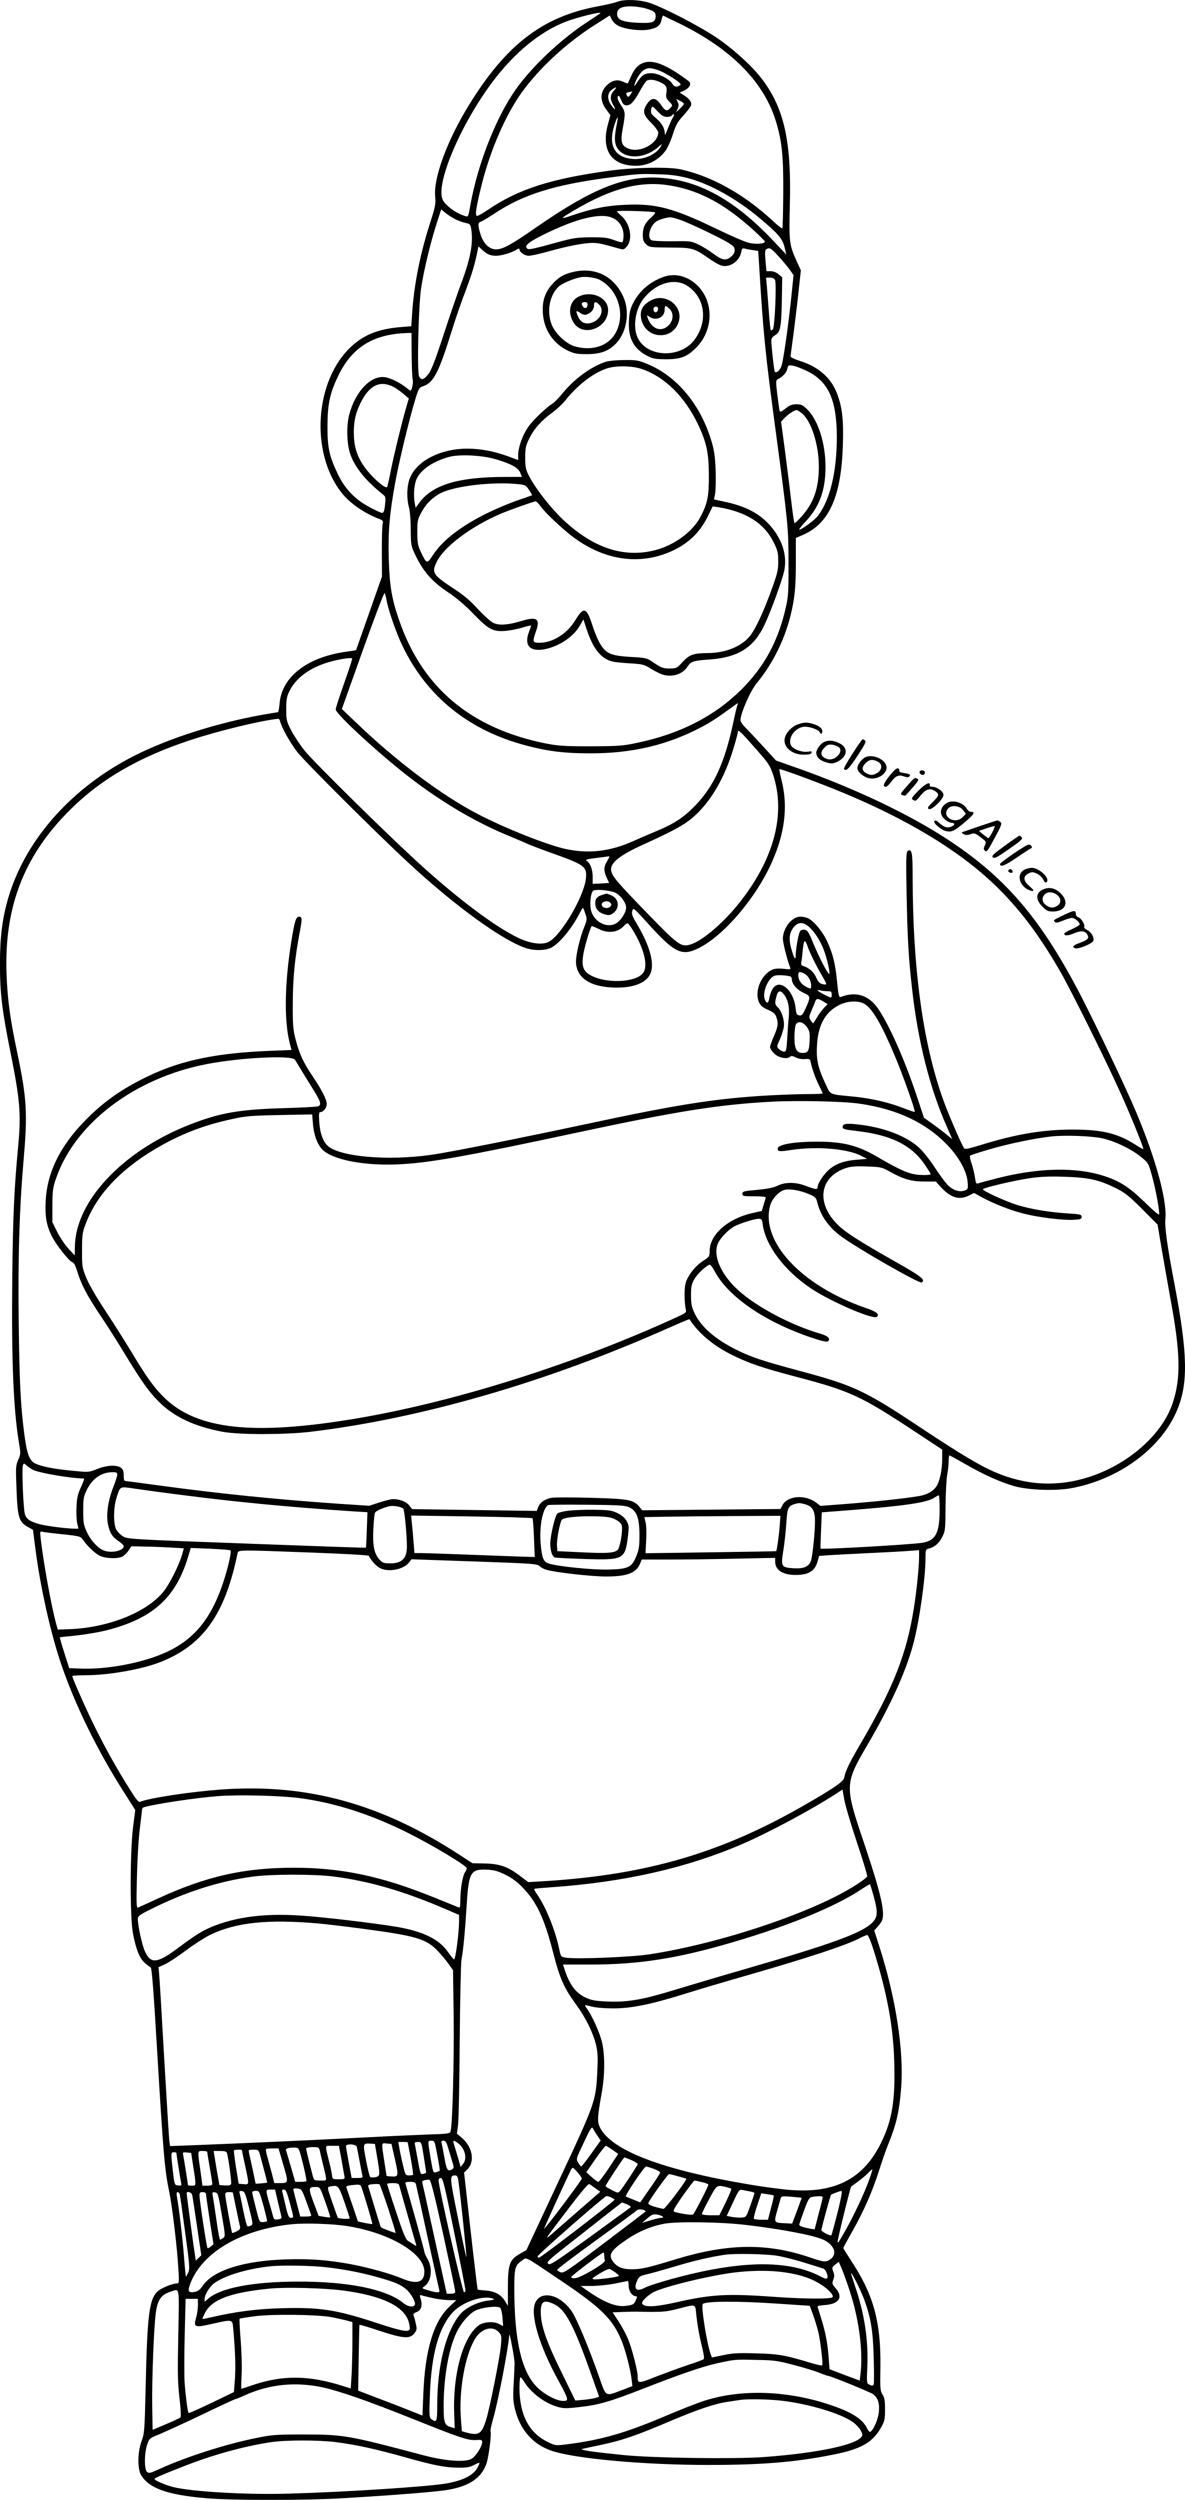 <?xml version="1.0" encoding="UTF-8"?>
<svg xmlns="http://www.w3.org/2000/svg" version="1.0" viewBox="0 0 922.209 1944.292" preserveAspectRatio="xMidYMid meet">
  <g transform="translate(-96.745,1982.929) scale(0.1,-0.1)" fill="#000000" stroke="none">
    <path d="M5770 19815 c-19 -8 -87 -23 -150 -35 -428 -79 -713 -297 -1002 -766 -169 -274 -278 -567 -264 -714 5 -57 1 -78 -34 -188 -81 -247 -130 -492 -145 -718 l-7 -102 -85 -7 c-169 -14 -283 -59 -382 -151 -284 -263 -322 -823 -76 -1136 65 -83 179 -162 299 -207 24 -10 27 -15 21 -39 -4 -15 -6 -112 -6 -217 l1 -190 -101 -287 -101 -286 -81 -12 c-303 -44 -498 -197 -514 -404 -3 -37 -9 -66 -13 -66 -3 0 -58 -9 -121 -20 -351 -63 -725 -182 -989 -315 -486 -244 -847 -646 -984 -1095 -49 -163 -68 -306 -69 -520 0 -235 15 -363 83 -700 73 -365 82 -474 60 -714 -32 -336 -42 -547 -47 -1036 -7 -641 9 -1024 52 -1282 14 -82 14 -88 -6 -133 -19 -43 -20 -57 -13 -231 8 -215 19 -253 89 -291 l39 -22 17 -133 c38 -303 120 -672 204 -916 109 -319 282 -671 491 -998 l84 -132 -17 -133 c-24 -195 -25 -698 -1 -826 24 -126 52 -196 93 -231 18 -16 38 -31 45 -34 9 -3 23 -185 50 -643 50 -834 59 -933 96 -1110 19 -95 51 -350 64 -514 13 -175 13 -191 -3 -191 -36 0 -121 -34 -152 -61 -66 -59 -82 -185 -94 -744 -8 -340 -10 -363 -31 -420 -32 -83 -34 -215 -5 -265 62 -104 205 -155 510 -181 189 -17 780 -17 1055 0 411 24 750 51 832 67 162 30 252 92 291 202 18 49 41 237 32 252 -3 5 6 47 19 93 39 133 120 554 127 658 2 25 41 -185 41 -221 0 -19 -3 -91 -7 -160 -6 -99 -4 -139 9 -193 38 -162 138 -278 284 -328 179 -62 720 -111 1222 -111 422 0 685 22 985 83 206 42 296 94 360 210 27 48 30 63 30 139 0 68 -4 92 -19 115 -18 27 -20 46 -17 210 5 353 -52 564 -224 826 -36 55 -65 102 -65 104 0 3 32 62 71 131 90 158 157 312 210 479 22 72 56 166 74 210 57 140 81 242 95 419 24 287 -40 704 -169 1106 l-40 125 23 25 c13 14 29 35 35 47 31 60 -4 212 -139 613 -150 443 -149 456 29 760 178 304 296 562 355 780 48 179 96 512 96 672 0 65 1 68 28 74 44 11 78 41 103 91 23 45 24 60 25 238 1 105 7 214 13 244 6 29 11 76 11 102 0 27 3 49 6 49 3 0 61 -32 128 -70 144 -83 275 -141 383 -171 109 -29 308 -36 428 -16 376 66 709 310 834 611 86 206 81 439 -19 966 -59 309 -80 457 -73 522 14 158 -93 527 -267 918 -110 247 -337 718 -433 895 -292 545 -565 856 -1002 1140 -298 194 -711 390 -1149 546 l-179 63 -96 105 c-53 58 -115 124 -138 147 -24 23 -43 50 -43 61 0 54 77 230 128 291 121 146 214 333 261 521 33 132 42 221 42 416 l0 190 55 24 c205 89 299 300 311 701 6 200 -5 291 -46 400 -46 121 -146 208 -288 252 -41 13 -73 28 -73 35 0 7 7 57 14 111 8 53 26 201 41 328 l25 231 -34 74 c-56 123 -59 152 -52 428 14 494 -42 754 -214 982 -77 103 -227 239 -361 329 -138 92 -420 237 -523 269 -79 24 -193 27 -246 6z m221 -51 c66 -19 79 -30 79 -60 0 -47 -24 -57 -134 -52 -123 5 -166 23 -166 68 0 42 32 60 105 60 34 0 86 -7 116 -16z m-352 -38 c-2 -2 -51 -35 -109 -73 -204 -135 -421 -340 -547 -517 -152 -214 -294 -571 -353 -891 -21 -115 -14 -106 -63 -89 -60 21 -135 79 -154 119 -58 122 137 583 387 917 171 227 367 389 569 468 91 35 288 84 270 66z m141 -98 c56 -27 169 -41 236 -29 67 13 91 31 100 78 4 19 9 32 13 31 3 -2 46 -23 94 -46 420 -199 682 -458 780 -767 49 -157 62 -274 60 -568 -1 -148 -4 -271 -7 -274 -3 -3 -38 24 -77 61 -222 205 -473 345 -714 398 -95 21 -371 15 -560 -11 -450 -62 -701 -142 -935 -300 -41 -28 -81 -51 -89 -51 -19 0 -9 64 35 243 69 273 185 539 311 716 139 193 354 391 580 533 l106 67 16 -32 c9 -18 32 -40 51 -49z m533 -1182 c177 -45 385 -161 572 -318 140 -118 171 -154 188 -221 l14 -58 -103 109 c-298 316 -579 471 -886 489 -273 16 -524 -85 -962 -389 -193 -134 -255 -168 -308 -168 -54 0 -100 46 -122 120 -21 70 -20 87 3 95 11 3 57 31 103 61 224 150 469 227 903 283 224 29 225 29 370 25 96 -2 155 -10 228 -28z m-122 -61 c225 -39 420 -145 643 -348 47 -43 86 -82 86 -87 0 -17 -69 -22 -122 -10 -29 6 -145 56 -258 111 -332 160 -466 195 -694 186 -156 -6 -259 -27 -420 -81 -106 -37 -105 -30 9 37 301 177 523 233 756 192z m-1682 -260 c26 -13 63 -26 83 -30 32 -6 36 -11 42 -43 18 -109 -3 -227 -74 -418 -29 -76 -89 -251 -134 -389 -85 -258 -104 -304 -139 -342 -26 -29 -43 -29 -58 -1 -17 32 -5 550 16 688 20 133 73 354 120 499 l36 112 31 -26 c17 -14 52 -37 77 -50z m1557 52 c3 -3 -10 -20 -30 -38 -49 -43 -66 -78 -66 -137 0 -39 5 -53 26 -73 25 -23 31 -24 182 -25 180 -1 186 -2 311 -88 64 -43 91 -56 119 -56 59 0 116 48 128 108 5 28 10 33 28 28 11 -4 40 -9 63 -12 l41 -6 7 -107 c32 -533 47 -683 130 -1301 95 -707 99 -749 99 -1020 1 -198 -2 -261 -17 -327 -58 -271 -167 -475 -351 -658 -207 -205 -473 -342 -805 -412 -116 -25 -145 -27 -366 -28 -213 0 -253 3 -355 23 -578 117 -954 432 -1134 951 -60 171 -77 272 -83 486 -6 209 6 352 52 600 27 151 107 482 153 634 27 88 31 96 61 106 83 28 122 102 227 440 26 83 72 218 104 300 50 132 75 215 95 319 l6 29 27 -25 c39 -36 65 -48 110 -48 42 0 123 24 160 48 14 9 22 10 22 3 0 -23 40 -51 73 -51 18 0 89 16 158 35 142 40 271 65 338 65 43 0 68 -5 195 -41 48 -14 48 -13 72 14 49 57 25 181 -46 240 -16 14 -30 29 -30 33 0 8 288 0 296 -9z m-326 -45 c50 -25 80 -75 80 -133 0 -26 -4 -50 -9 -53 -4 -3 -35 4 -67 17 -49 18 -78 21 -179 21 -103 -1 -137 -6 -240 -34 -216 -59 -244 -65 -255 -54 -22 22 6 47 113 101 269 135 464 182 557 135z m522 -13 c35 -12 141 -59 236 -106 134 -66 175 -91 183 -110 11 -28 0 -54 -33 -77 -36 -25 -62 -19 -129 30 -35 26 -88 59 -119 73 -52 25 -63 26 -199 24 -80 -1 -152 2 -163 8 -39 21 -10 121 44 150 24 13 71 26 100 28 10 1 46 -8 80 -20z m767 -286 c34 -38 73 -85 88 -106 l26 -38 -17 -167 c-22 -213 -62 -498 -77 -540 -12 -36 -47 -62 -53 -40 -6 18 -26 200 -26 235 0 21 8 32 29 45 42 23 49 62 53 271 l3 179 -28 24 c-18 15 -41 24 -62 24 l-33 0 -7 81 c-6 64 -4 83 6 90 26 16 37 9 98 -58z m-30 -181 c13 -25 -2 -369 -17 -384 -7 -7 -14 -10 -16 -7 -3 3 -10 68 -15 144 -6 77 -13 168 -16 203 l-6 62 30 0 c19 0 34 -7 40 -18z m-2828 -579 c1 -93 4 -179 8 -193 6 -21 -3 -74 -15 -89 -2 -2 -17 9 -35 23 -39 33 -113 71 -156 80 -112 25 -239 -104 -288 -290 -22 -84 -19 -218 5 -296 33 -106 119 -214 258 -325 21 -16 22 -23 16 -80 -5 -46 -11 -63 -22 -63 -8 0 -51 19 -95 43 -116 61 -195 143 -251 260 -66 138 -81 205 -80 377 1 173 20 256 88 395 107 216 270 315 529 324 l37 1 1 -167z m3074 -128 c168 -80 234 -223 235 -512 0 -270 -51 -487 -145 -613 -25 -34 -127 -110 -147 -110 -6 0 17 29 50 64 107 115 153 240 154 421 0 187 -57 367 -144 452 -33 32 -46 38 -82 38 -35 0 -53 -7 -85 -33 -29 -23 -43 -29 -46 -20 -2 7 -10 64 -18 126 -13 111 -13 113 7 124 37 19 65 50 71 80 7 28 9 29 43 23 21 -3 69 -22 107 -40z m-3215 -125 c19 -10 54 -34 77 -54 l42 -36 -20 -68 c-36 -124 -97 -376 -120 -492 -12 -63 -25 -121 -29 -128 -8 -17 -92 51 -151 123 -69 83 -102 165 -107 265 -5 102 8 175 47 256 69 146 153 189 261 134z m3179 -206 c73 -61 131 -244 131 -413 0 -168 -39 -281 -132 -386 -27 -30 -53 -55 -57 -55 -3 0 -14 71 -24 158 -10 86 -32 264 -49 394 l-32 238 25 26 c27 30 78 64 96 64 6 0 25 -12 42 -26z m-3234 -1449 c13 -77 77 -261 125 -360 190 -394 516 -657 962 -774 168 -45 302 -61 498 -61 330 0 601 64 870 206 73 39 118 68 263 174 20 14 20 14 13 -5 -4 -11 -19 -72 -32 -135 -66 -311 -151 -497 -297 -647 -86 -89 -161 -139 -292 -194 -55 -23 -139 -59 -186 -80 -183 -82 -344 -101 -524 -64 -144 30 -482 164 -695 276 -284 149 -629 409 -943 710 l-109 104 163 457 c90 252 166 452 170 445 4 -7 10 -30 14 -52z m-329 -649 c-36 -101 -66 -193 -66 -204 0 -36 343 -351 580 -533 253 -194 515 -348 775 -454 50 -21 113 -47 140 -60 28 -12 111 -44 185 -70 259 -92 277 -106 267 -199 -14 -139 -193 -442 -289 -492 -50 -26 -142 -14 -235 30 -185 88 -481 311 -792 596 -249 228 -803 774 -871 859 -38 47 -86 120 -107 161 -36 70 -38 81 -38 165 0 74 5 99 24 137 63 129 208 217 414 252 40 7 74 9 75 4 2 -4 -26 -91 -62 -192z m-499 -296 c13 -51 75 -162 132 -237 56 -74 612 -628 871 -868 372 -344 751 -616 925 -664 62 -17 141 -14 183 8 65 34 161 151 221 269 12 24 24 42 26 40 2 -1 10 -22 18 -46 14 -41 14 -46 -9 -103 -32 -77 -64 -212 -64 -267 0 -130 115 -204 320 -204 147 0 246 47 266 129 21 82 -21 215 -116 373 -32 54 -38 71 -32 94 8 29 9 27 130 -106 182 -202 246 -239 348 -200 192 72 455 363 594 654 115 242 144 464 88 676 -10 41 -17 76 -15 79 7 6 312 -107 495 -183 315 -131 588 -274 812 -424 374 -250 625 -526 876 -962 82 -142 342 -663 468 -941 78 -171 187 -439 181 -445 -1 -2 -28 13 -59 33 -141 90 -261 119 -491 119 -232 0 -440 -35 -718 -121 -100 -31 -120 -34 -128 -22 -23 36 -126 275 -161 374 -158 440 -237 1018 -238 1731 0 196 -6 225 -39 204 -12 -7 -13 -64 -8 -342 7 -343 15 -490 43 -733 44 -398 137 -768 268 -1064 l44 -101 -40 32 c-21 18 -71 56 -110 84 l-70 50 -53 160 c-106 321 -248 630 -331 723 -70 77 -160 97 -264 56 -13 -5 -18 14 -28 117 -14 144 -32 217 -77 315 -34 75 -100 155 -146 179 -16 8 -44 14 -63 14 -65 0 -135 -88 -136 -171 0 -32 33 -164 56 -223 7 -17 3 -18 -47 -12 -34 4 -67 3 -85 -4 -89 -34 -147 -166 -111 -253 13 -29 27 -42 70 -61 43 -19 57 -31 66 -56 17 -50 14 -75 -19 -150 -16 -38 -30 -75 -30 -84 0 -9 12 -30 28 -46 30 -35 101 -52 126 -31 11 10 21 9 47 -4 19 -10 47 -15 71 -13 35 3 39 1 44 -22 12 -56 38 -128 65 -182 16 -32 29 -60 29 -63 0 -3 -53 -5 -117 -5 -65 0 -199 -5 -297 -10 -412 -23 -712 -70 -1421 -222 -530 -113 -1057 -218 -1208 -240 -347 -50 -730 -15 -815 75 -34 36 -54 96 -60 179 -4 61 -2 78 8 78 24 0 50 32 50 62 0 37 -37 109 -113 222 -72 107 -101 172 -130 285 -19 74 -22 112 -21 281 1 198 16 349 55 554 19 101 18 116 -6 116 -21 0 -31 -25 -49 -125 -63 -357 -72 -673 -23 -862 l13 -50 -175 -7 c-410 -17 -682 -73 -939 -196 -208 -99 -357 -205 -502 -356 -189 -196 -287 -400 -297 -615 -6 -119 5 -184 43 -265 31 -67 139 -205 164 -211 13 -3 25 -27 40 -76 30 -99 77 -187 176 -335 48 -70 131 -201 186 -292 137 -225 190 -300 270 -381 119 -120 279 -195 501 -236 128 -23 479 -23 677 0 863 103 1845 387 2788 807 90 40 164 71 165 69 71 -110 189 -209 338 -281 125 -62 232 -98 482 -164 434 -114 510 -149 939 -432 l208 -137 0 -66 c0 -80 -14 -158 -37 -206 -18 -38 -57 -67 -113 -83 -52 -15 -326 -46 -576 -66 l-222 -17 -33 26 c-87 65 -224 54 -263 -22 l-15 -28 -538 -5 -538 -5 -22 27 c-45 55 -83 62 -376 70 -148 4 -286 4 -308 0 -52 -10 -89 -36 -103 -72 l-11 -30 -485 7 -485 7 -23 29 c-23 29 -74 49 -125 49 -15 0 -63 -12 -107 -26 l-79 -26 -243 16 c-490 34 -920 78 -1385 141 -138 19 -259 35 -267 35 -12 0 -16 11 -16 44 0 35 -5 48 -22 60 -34 24 -110 20 -184 -10 -65 -26 -66 -26 -187 -14 -146 13 -246 33 -296 57 -46 23 -65 76 -86 240 -28 224 -36 390 -42 858 -6 509 5 877 37 1250 33 378 27 488 -49 850 -51 243 -70 375 -80 550 -33 552 121 969 495 1339 237 235 530 405 924 536 218 73 556 155 693 169 5 1 11 -8 14 -19z m3708 -221 c93 -105 105 -124 129 -195 99 -300 11 -646 -253 -984 -128 -165 -301 -313 -395 -338 -69 -19 -94 -1 -333 246 -240 248 -270 284 -279 329 -12 58 63 119 246 202 231 105 316 151 382 206 138 115 252 306 322 538 20 65 36 125 36 134 0 23 22 2 145 -138z m-1145 -834 c0 -2 -9 -19 -20 -37 -25 -41 -25 -71 -1 -125 l19 -41 -64 -4 -64 -3 0 55 c0 57 -20 108 -48 125 -13 7 5 13 73 21 50 6 93 12 98 13 4 0 7 -1 7 -4z m52 -282 c41 -24 78 -77 78 -112 0 -40 -42 -104 -81 -125 -74 -40 -178 20 -194 112 -10 60 3 140 23 146 36 11 142 -2 174 -21z m145 -313 c76 -133 102 -251 68 -304 -54 -83 -311 -90 -426 -13 -46 31 -56 71 -41 160 11 60 53 202 64 213 2 2 26 -8 53 -21 74 -38 152 -29 199 24 11 12 24 20 30 18 6 -2 30 -36 53 -77z m1357 50 c47 -42 94 -117 121 -197 26 -76 46 -175 34 -168 -16 11 -74 123 -119 230 -40 98 -49 110 -72 113 -18 2 -30 -3 -36 -15 -12 -22 -32 -138 -32 -184 0 -45 -14 -24 -36 57 -20 74 -13 121 22 164 34 40 72 40 118 0z m-13 -147 c15 -48 71 -161 116 -236 19 -32 33 -60 30 -63 -2 -3 -17 -2 -32 2 -19 5 -32 19 -45 49 -18 43 -55 76 -98 90 -19 5 -22 12 -18 33 3 15 8 57 11 95 4 37 10 67 15 67 5 0 14 -17 21 -37z m-26 -215 c30 -14 55 -55 55 -93 0 -29 -2 -30 -40 -10 -37 19 -60 52 -60 87 0 31 7 34 45 16z m-107 -23 c6 -3 12 -12 12 -22 0 -37 39 -81 90 -105 58 -26 58 -30 15 -126 -20 -44 -28 -53 -47 -50 -20 3 -24 11 -29 58 -15 141 -127 233 -179 148 -10 -17 -22 -49 -25 -70 -8 -45 -21 -49 -36 -11 -20 53 25 163 75 183 19 8 91 5 124 -5z m290 -115 c27 0 32 -3 32 -25 0 -31 1 -31 -60 0 -53 27 -66 41 -27 31 12 -3 37 -6 55 -6z m-339 -26 c31 -40 44 -100 37 -174 -4 -36 -9 -111 -12 -167 -6 -92 -8 -103 -25 -103 -11 0 -28 9 -39 20 -19 19 -19 20 7 76 14 31 28 77 31 101 5 49 -18 121 -48 148 -23 21 -24 35 -9 88 12 44 30 47 58 11z m306 -54 l33 -20 -30 -32 c-16 -17 -41 -51 -54 -75 -14 -23 -27 -43 -29 -43 -1 0 -10 11 -19 24 -14 23 -14 28 8 78 13 29 26 61 29 71 8 22 22 22 62 -3z m321 -19 c60 -36 131 -157 232 -396 61 -143 165 -435 158 -443 -3 -2 -40 10 -83 27 -113 45 -251 77 -388 91 -203 20 -181 10 -225 103 -58 124 -72 188 -64 304 10 157 68 256 179 309 64 30 146 32 191 5z m-448 -181 c21 -31 23 -44 20 -108 -4 -77 -12 -92 -55 -92 -46 0 -63 32 -63 121 0 44 5 89 11 100 16 31 59 21 87 -21z m-3985 -253 c4 -6 28 -46 53 -87 25 -41 68 -111 95 -154 53 -85 59 -110 32 -121 -10 -4 -137 -11 -283 -15 -336 -10 -487 -37 -725 -131 -519 -206 -883 -596 -885 -950 l-1 -64 -49 53 c-27 29 -66 87 -87 129 l-38 77 0 131 c1 115 4 139 29 210 148 429 612 780 1171 888 262 51 665 71 688 34z m4397 -342 c293 -43 515 -149 681 -322 91 -96 150 -203 157 -288 4 -52 3 -55 -23 -65 -41 -16 -97 4 -137 48 -19 21 -65 84 -101 139 -36 55 -90 122 -119 148 -96 86 -257 150 -443 175 -114 15 -150 12 -150 -15 0 -17 11 -21 110 -32 264 -31 421 -107 525 -255 27 -39 50 -75 50 -81 0 -5 -33 -8 -77 -6 -86 4 -152 32 -340 142 -151 88 -264 117 -466 117 -181 0 -307 -22 -307 -54 0 -24 11 -25 110 -10 198 29 435 9 541 -47 l44 -23 -85 -7 c-93 -8 -156 -30 -209 -75 -41 -34 -91 -110 -91 -137 0 -22 -11 -21 -100 12 -73 27 -152 27 -210 -1 -32 -16 -79 -25 -160 -33 -105 -9 -115 -12 -115 -30 0 -19 7 -20 93 -20 58 0 91 -3 89 -10 -2 -5 -9 -31 -17 -57 l-14 -47 -71 -16 c-192 -42 -335 -168 -335 -296 0 -41 -3 -46 -45 -72 -52 -34 -97 -82 -127 -140 -17 -33 -22 -59 -23 -122 0 -44 4 -94 8 -112 8 -32 8 -32 -60 -64 -798 -367 -1734 -663 -2508 -793 -796 -133 -1233 -86 -1488 162 -79 77 -137 157 -254 352 -55 91 -150 241 -211 333 -67 101 -124 201 -144 250 -31 78 -33 88 -32 212 0 118 2 137 28 205 90 240 293 447 601 617 173 95 339 156 540 199 105 23 152 27 371 31 l251 5 6 -75 c6 -80 33 -156 70 -195 75 -81 318 -130 587 -119 245 11 523 60 1415 251 763 163 1085 214 1484 236 213 12 573 4 701 -15z m1890 -270 c96 -22 219 -81 295 -142 59 -48 60 -50 86 -143 32 -113 65 -297 56 -307 -4 -3 -55 41 -114 99 -118 114 -192 162 -313 201 -219 71 -510 65 -834 -18 -72 -18 -138 -36 -147 -40 -14 -5 -18 3 -24 46 -4 29 -16 78 -26 108 -11 30 -16 58 -12 62 5 4 70 26 147 48 148 44 351 86 481 101 111 12 315 5 405 -15z m-1656 -259 c104 -58 166 -76 267 -76 l89 0 42 -46 c73 -79 140 -100 212 -65 l44 22 63 -35 c89 -48 221 -100 320 -125 112 -29 303 -53 386 -49 60 3 68 5 68 23 0 18 -9 21 -110 27 -143 9 -290 34 -390 65 -99 31 -278 114 -268 124 14 13 249 68 365 85 85 12 152 15 273 11 186 -6 265 -24 395 -88 73 -36 101 -59 206 -163 l120 -121 32 -190 c18 -104 48 -275 67 -380 79 -425 84 -621 19 -817 -79 -241 -337 -471 -639 -572 -251 -84 -502 -72 -750 36 -113 49 -263 139 -540 322 -472 314 -542 347 -981 465 -290 78 -373 106 -489 164 -164 82 -273 178 -323 284 -22 48 -27 72 -27 138 0 69 4 86 27 127 24 39 72 87 115 111 7 5 23 -15 44 -54 106 -198 396 -395 760 -516 79 -26 113 -33 121 -25 20 20 -1 41 -56 57 -231 67 -498 208 -644 340 -135 123 -199 271 -157 364 19 44 84 110 131 134 45 23 154 57 184 57 25 0 28 -4 33 -44 23 -166 171 -361 378 -499 155 -103 485 -245 511 -219 21 21 -2 40 -94 71 -495 172 -814 516 -737 794 15 55 72 115 117 123 44 8 121 -6 190 -36 46 -20 51 -26 61 -67 26 -101 88 -189 185 -260 126 -93 608 -369 626 -358 32 20 1 45 -202 160 -293 166 -392 230 -453 291 -167 166 -140 365 58 436 43 15 73 18 168 15 113 -4 119 -5 183 -41z m-6669 -2319 c49 -24 300 -67 396 -67 4 0 -6 -30 -23 -66 -25 -53 -32 -83 -35 -152 -3 -48 0 -106 5 -129 l10 -43 -29 0 c-61 0 -226 21 -278 36 -71 20 -98 39 -110 77 -12 40 -25 356 -15 380 6 17 8 17 28 -1 11 -11 35 -27 51 -35z m655 -37 c0 -11 -14 -54 -31 -97 -41 -104 -57 -215 -41 -291 14 -66 34 -98 85 -131 20 -13 37 -30 37 -37 0 -36 -94 -57 -154 -34 -46 17 -103 79 -132 142 -26 57 -29 74 -29 168 0 95 3 110 28 162 43 87 113 136 195 137 35 1 42 -2 42 -19z m510 -159 c417 -54 846 -95 1336 -127 l101 -6 -5 -137 c-2 -75 -6 -137 -7 -139 -1 -2 -419 13 -929 32 -904 33 -927 35 -961 56 -20 12 -43 36 -53 53 -23 44 -22 173 2 247 32 95 18 89 158 69 68 -10 229 -32 358 -48z m5890 -109 c0 -187 -30 -245 -136 -262 -90 -14 -777 -53 -791 -45 -1 0 1 64 4 141 l6 141 221 17 c421 33 593 58 651 95 17 11 33 20 38 20 4 1 7 -48 7 -107z m-1048 38 c58 -16 78 -50 78 -131 0 -87 -18 -264 -31 -307 -15 -47 -56 -65 -136 -60 -96 6 -100 13 -79 140 9 57 19 152 23 212 7 116 14 132 66 148 32 9 38 9 79 -2z m-1369 -23 c59 -26 81 -84 81 -217 0 -88 -4 -114 -25 -165 -35 -86 -62 -99 -214 -103 -122 -4 -406 25 -471 48 -38 13 -50 47 -59 155 -12 139 19 286 62 299 10 2 146 4 303 2 239 -2 291 -5 323 -19z m-1757 -12 c10 -13 28 -206 28 -295 0 -92 -39 -130 -132 -130 -47 0 -58 4 -82 30 -40 43 -54 112 -47 239 3 58 8 114 12 123 6 15 57 39 110 52 33 8 99 -4 111 -19z m1005 -74 c4 -3 9 -72 12 -153 l6 -148 -27 0 c-15 0 -200 7 -412 15 -212 8 -410 15 -441 15 l-56 0 -7 83 c-3 45 -9 111 -13 146 l-6 63 469 -7 c258 -4 472 -10 475 -14z m1924 -63 c-6 -78 -22 -189 -27 -193 -2 -1 -231 -5 -510 -9 l-507 -7 5 98 c3 54 2 117 -4 140 l-10 43 162 3 c88 1 327 4 529 5 l368 2 -6 -82z m-5575 -62 c122 -13 136 -17 150 -38 33 -50 97 -112 135 -129 46 -22 138 -25 175 -6 13 7 35 27 47 46 l23 34 92 -2 c51 0 143 -4 205 -7 l111 -7 -14 -51 c-23 -79 -96 -225 -143 -284 -130 -163 -434 -284 -740 -294 l-84 -3 -14 50 c-37 138 -96 463 -119 658 -6 57 -6 58 17 52 13 -3 85 -12 159 -19z m1301 -125 c10 -9 -19 -135 -56 -248 -108 -324 -265 -491 -555 -587 -178 -59 -389 -91 -560 -84 l-84 3 -38 119 c-21 66 -36 120 -35 121 1 1 58 7 127 14 68 7 174 25 235 40 359 91 539 252 635 568 l22 73 151 -6 c84 -4 155 -9 158 -13z m634 -17 c242 -9 441 -20 443 -25 12 -29 52 -76 82 -93 66 -39 192 -14 234 45 l15 21 488 -17 c454 -16 489 -18 509 -36 11 -11 36 -24 55 -29 71 -21 349 -52 464 -52 165 0 234 27 265 103 l12 29 227 0 c124 0 358 3 519 7 l292 6 0 -29 c0 -66 59 -104 159 -104 101 0 150 30 171 105 l12 43 82 6 c44 3 183 10 308 16 125 6 263 13 308 17 l80 6 0 -49 c0 -78 -19 -269 -41 -404 -56 -355 -158 -613 -413 -1050 -91 -155 -117 -210 -130 -270 -6 -28 -91 -86 -315 -214 -635 -365 -1216 -536 -1994 -586 l-149 -9 -63 48 c-94 72 -159 95 -276 97 l-95 2 -100 65 c-612 399 -1188 557 -1859 508 -235 -17 -559 -66 -626 -95 -13 -6 -31 16 -81 96 -102 162 -182 305 -267 475 -69 138 -181 390 -181 407 0 3 45 6 99 6 180 0 433 44 580 100 336 130 509 370 607 848 6 28 -5 28 579 6z m4241 -2253 c47 -140 83 -259 80 -266 -2 -7 -37 -34 -78 -60 -319 -211 -1055 -460 -1613 -545 -146 -23 -585 -40 -658 -26 -34 6 -36 9 -47 64 -30 145 -100 320 -169 422 -17 24 -28 46 -26 48 2 3 62 8 132 13 566 39 1061 151 1493 339 199 86 532 264 711 380 l63 41 14 -78 c7 -43 51 -192 98 -332z m-4341 344 c277 -36 560 -127 851 -273 195 -98 454 -254 454 -273 0 -5 -6 -20 -14 -32 -19 -28 -36 -132 -36 -216 0 -47 -3 -62 -12 -57 -7 3 -96 39 -198 80 -404 163 -711 228 -1080 229 -393 0 -684 -65 -1065 -240 -77 -36 -146 -67 -154 -70 -12 -5 -13 31 -8 238 3 134 13 305 23 379 9 74 17 141 17 147 0 7 7 15 16 17 86 25 405 73 576 86 161 12 482 4 630 -15z m1606 -597 c53 -26 93 -56 135 -100 110 -115 168 -239 238 -512 51 -198 84 -271 179 -400 71 -97 131 -218 153 -311 13 -55 15 -98 10 -200 -11 -237 -13 -245 -298 -853 l-254 -543 -51 -29 c-80 -46 -93 -82 -93 -261 l0 -144 -24 40 c-30 49 -81 76 -154 80 -30 2 -55 5 -57 7 -2 2 -27 208 -55 457 l-51 453 21 20 c65 60 48 175 -37 249 l-40 34 9 65 c5 36 11 331 13 655 3 329 9 610 14 636 13 60 28 223 41 432 15 243 31 271 156 265 57 -3 85 -10 145 -40z m-1341 -13 c277 -35 547 -113 873 -253 l107 -46 0 -46 c0 -91 -27 -300 -39 -300 -4 0 -25 26 -47 57 -70 101 -193 161 -404 197 -178 29 -564 75 -730 86 -256 18 -458 -2 -635 -61 -114 -38 -172 -71 -318 -180 -175 -132 -225 -139 -272 -36 -22 48 -55 199 -55 253 0 20 16 32 99 73 266 134 536 220 796 255 141 19 472 20 625 1z m4206 -151 c35 -127 33 -165 -11 -209 -81 -80 -314 -165 -985 -359 -201 -58 -446 -131 -545 -161 -253 -78 -369 -98 -520 -93 -97 4 -130 9 -172 27 -86 38 -136 105 -177 239 l-7 22 218 0 c375 0 678 48 1108 175 432 127 785 272 985 403 41 27 76 48 78 46 2 -1 14 -42 28 -90z m-4316 -215 c63 -6 214 -24 335 -40 415 -55 496 -78 585 -169 30 -31 70 -79 89 -106 l34 -48 5 -361 c4 -329 -9 -840 -24 -891 -5 -20 -14 -21 -202 -27 -108 -4 -366 -16 -572 -27 -333 -17 -717 -35 -1242 -56 l-167 -6 -5 33 c-3 19 -21 313 -41 654 -19 341 -37 639 -40 662 l-4 42 52 24 c28 13 102 62 162 107 61 46 146 100 190 122 201 96 448 122 845 87z m4316 -206 c107 -342 154 -599 161 -878 8 -292 -17 -447 -102 -620 -139 -285 -364 -399 -723 -367 -70 6 -206 25 -302 41 -684 115 -1079 267 -1165 447 -20 42 -18 82 14 259 27 146 27 307 2 407 -19 73 -74 195 -112 250 -11 14 -19 28 -19 31 0 2 24 -2 53 -10 29 -8 101 -14 162 -14 142 -1 295 30 555 111 107 34 335 101 506 150 463 133 757 230 864 286 25 13 50 23 57 24 7 0 28 -51 49 -117z m-2149 -1445 l25 -37 -72 -100 c-40 -56 -75 -101 -79 -101 -4 0 -14 13 -24 29 -17 29 -17 30 44 157 52 112 62 126 71 109 6 -11 21 -37 35 -57z m-1258 -90 c26 -132 33 -179 30 -182 -2 -2 -14 -7 -26 -10 -25 -8 -24 -12 -48 129 -19 116 -19 115 9 115 22 0 26 -6 35 -52z m101 -20 c12 -40 26 -88 32 -107 8 -26 7 -35 -3 -42 -37 -23 -46 -11 -64 94 -10 56 -20 108 -22 115 -3 7 3 12 16 12 17 0 24 -13 41 -72z m75 50 c52 -41 70 -118 36 -159 l-19 -23 -21 74 c-12 41 -26 87 -31 103 -11 33 -2 34 35 5z m-395 10 c1 -2 11 -58 24 -126 12 -67 20 -124 18 -127 -3 -3 -18 -5 -33 -5 -26 0 -28 4 -48 91 -12 50 -24 108 -27 130 l-7 39 37 0 c20 0 36 -1 36 -2z m125 -110 c10 -62 18 -117 19 -123 0 -5 -9 -11 -21 -13 -25 -4 -23 -9 -48 128 -9 47 -17 93 -19 103 -3 13 2 17 24 17 27 0 27 0 45 -112z m-363 -3 c25 -146 24 -151 -14 -159 -17 -3 -36 -2 -40 2 -5 5 -19 63 -32 130 -25 134 -26 132 39 129 l30 -2 17 -100z m139 -20 c30 -132 29 -137 -31 -133 l-34 3 -18 115 c-23 152 -24 142 19 138 l37 -3 27 -120z m-297 98 c2 -10 12 -58 21 -108 9 -49 19 -100 22 -112 5 -21 2 -23 -39 -23 l-44 0 -22 118 c-12 64 -22 123 -22 130 0 20 78 16 84 -5z m-120 -95 c10 -57 20 -115 23 -130 5 -27 5 -28 -44 -28 -45 0 -49 2 -51 26 -1 14 -10 60 -21 102 -36 148 -39 132 21 132 l53 0 19 -102z m2110 71 l44 -32 -71 -108 c-40 -60 -77 -109 -83 -109 -6 0 -30 17 -53 38 l-41 37 72 103 c39 56 75 102 80 102 4 0 27 -14 52 -31z m-2408 -111 c17 -70 29 -130 26 -133 -3 -3 -24 -5 -46 -5 l-41 0 -34 118 c-19 64 -36 122 -38 129 -5 13 27 21 71 19 30 -1 30 -2 62 -128z m130 105 c3 -16 14 -62 24 -103 35 -146 37 -130 -19 -130 -50 0 -50 1 -60 38 -29 109 -51 202 -51 211 0 6 21 11 50 11 46 0 50 -2 56 -27z m-284 -110 c42 -141 42 -143 -28 -143 l-42 0 -21 83 c-12 45 -28 103 -35 129 -8 26 -11 50 -8 53 3 3 26 5 51 5 l46 0 37 -127z m-322 113 c0 -3 11 -56 25 -120 33 -152 33 -148 -12 -144 l-38 3 -21 128 c-11 70 -18 129 -16 132 6 6 62 7 62 1z m144 -48 c29 -106 54 -203 53 -204 -1 -1 -22 -4 -46 -6 l-44 -3 -23 110 c-13 61 -26 120 -29 133 -5 20 -2 22 35 22 39 0 40 0 54 -52z m-414 35 c0 -5 9 -60 20 -123 11 -63 20 -121 20 -127 0 -8 -14 -13 -38 -13 l-39 0 -16 118 c-23 158 -24 152 18 152 19 0 35 -3 35 -7z m154 -10 c13 -48 37 -226 32 -239 -4 -11 -17 -14 -48 -12 l-43 3 -17 95 c-9 52 -19 112 -22 133 l-6 37 49 0 c39 0 51 -4 55 -17z m-394 2 c0 -9 30 -198 36 -228 6 -26 4 -28 -22 -25 -28 3 -29 4 -41 108 -17 148 -16 150 7 150 11 0 20 -2 20 -5z m132 -110 c23 -150 23 -145 -12 -145 -16 0 -30 2 -30 5 0 9 -30 198 -36 228 -6 27 -4 28 28 25 l33 -3 17 -110z m3409 54 c27 -12 49 -26 49 -31 0 -9 -112 -180 -138 -210 -13 -16 -17 -16 -63 8 -27 13 -49 27 -49 31 0 9 141 223 147 223 2 0 27 -10 54 -21z m174 -68 c28 -10 50 -23 50 -29 0 -6 -35 -60 -78 -121 l-77 -111 -52 21 c-29 11 -56 23 -60 25 -10 6 143 233 157 233 6 0 33 -8 60 -18z m-592 -28 c18 -20 32 -42 32 -48 0 -13 -288 -395 -293 -390 -3 2 183 407 209 458 13 23 15 22 52 -20z m2266 -64 c-36 -100 -122 -283 -186 -394 -52 -90 -51 -90 -57 -84 -5 4 99 428 106 433 64 45 109 81 132 105 16 17 31 29 33 28 1 -2 -11 -41 -28 -88z m-1485 34 c34 -9 63 -17 64 -19 9 -6 -163 -234 -176 -234 -8 0 -39 7 -69 16 -40 12 -53 20 -49 31 11 28 151 223 160 223 5 0 37 -7 70 -17z m-1710 -30 c13 -83 67 -595 63 -599 -2 -2 -32 136 -66 307 -66 325 -66 328 -19 329 11 0 18 -11 22 -37z m-31 -411 c48 -235 87 -436 87 -446 0 -10 -5 -16 -12 -14 -11 4 -196 814 -197 866 -1 15 5 22 17 22 16 0 29 -53 105 -428z m-86 -12 c51 -234 93 -433 93 -442 0 -14 -8 -18 -33 -18 l-33 0 -94 428 c-51 235 -95 432 -97 439 -4 11 27 22 56 19 11 -1 39 -114 108 -426z m2012 408 c28 -6 51 -15 51 -20 0 -14 -109 -226 -120 -233 -10 -6 -127 12 -148 24 -9 5 12 41 70 124 46 64 86 117 90 117 3 0 29 -5 57 -12z m-2225 -15 c3 -10 44 -196 91 -413 47 -217 89 -403 91 -412 7 -23 -15 -23 -85 -2 -51 15 -53 16 -32 30 56 39 68 139 26 213 -14 23 -25 50 -25 57 0 11 -98 363 -146 527 -4 14 1 17 35 17 29 0 41 -5 45 -17z m-215 -192 c33 -102 59 -186 57 -188 -2 -3 -103 35 -114 43 -2 1 -23 69 -48 151 -24 81 -47 156 -50 165 -4 14 3 17 38 20 24 2 46 1 49 -2 4 -3 34 -88 68 -189z m85 182 c3 -10 32 -115 66 -233 33 -118 63 -221 66 -229 3 -11 0 -11 -18 1 -13 8 -33 21 -46 29 -17 11 -38 61 -92 225 -39 116 -70 214 -70 218 0 3 20 6 44 6 34 0 46 -4 50 -17z m1528 -24 l37 -26 -177 -154 c-97 -85 -192 -167 -211 -184 -47 -41 -40 -29 137 202 96 127 158 200 165 196 7 -4 29 -19 49 -34z m-1826 20 c10 -16 92 -293 89 -297 -2 -2 -28 2 -58 8 l-54 12 -43 127 c-24 69 -45 131 -47 138 -4 11 19 17 84 21 12 1 25 -3 29 -9z m-129 -124 c23 -66 42 -124 42 -129 1 -8 -86 -3 -93 5 -1 2 -21 57 -43 121 -40 115 -40 117 -19 121 65 14 68 10 113 -118z m2966 116 c21 -5 41 -12 45 -15 3 -4 -16 -51 -43 -106 l-49 -100 -68 0 c-40 0 -68 4 -68 10 0 6 25 58 56 115 59 111 59 111 127 96z m-3114 -117 c23 -64 40 -118 38 -120 -2 -2 -23 0 -47 4 l-43 7 -39 104 c-42 114 -41 121 18 121 32 0 32 -1 73 -116z m-147 1 c20 -55 37 -103 38 -107 0 -5 -19 -8 -43 -8 l-43 0 -27 103 c-15 56 -27 106 -27 110 0 5 15 7 32 5 32 -3 34 -6 70 -103z m-223 4 c12 -50 24 -101 27 -114 5 -19 1 -23 -25 -27 -29 -4 -32 -2 -42 36 -6 23 -19 71 -30 107 -25 87 -25 89 15 89 l34 0 21 -91z m94 -12 c32 -121 32 -117 8 -117 -16 0 -23 16 -42 98 -12 53 -24 103 -26 110 -3 7 3 12 13 12 16 0 24 -19 47 -103z m3587 87 c17 -3 30 -9 29 -12 0 -4 -15 -47 -32 -97 -32 -89 -32 -90 -67 -93 -19 -1 -54 1 -76 5 l-41 8 48 103 c48 103 49 104 79 98 16 -3 44 -9 60 -12z m-3904 -127 c31 -126 32 -128 12 -138 -11 -6 -23 -7 -27 -2 -4 4 -18 58 -30 118 -12 61 -25 121 -28 133 -5 20 -2 23 18 20 20 -3 26 -16 55 -131z m112 16 c17 -64 30 -118 28 -120 -2 -2 -16 -5 -31 -6 -28 -2 -29 0 -56 108 -16 61 -29 116 -29 123 0 7 12 12 28 12 27 0 28 -3 60 -117z m4467 -54 c-24 -94 -45 -173 -48 -175 -7 -8 -77 29 -77 40 0 18 69 268 75 275 8 7 66 29 81 30 8 1 -4 -62 -31 -170z m-5120 149 c3 -7 22 -141 43 -298 36 -263 37 -287 24 -317 -9 -18 -17 -32 -18 -30 -1 1 -8 67 -14 147 -10 136 -41 399 -56 476 -4 23 -2 34 5 34 6 0 14 -6 16 -12z m98 -10 c3 -13 20 -123 38 -246 l33 -223 -21 -21 -22 -21 -5 34 c-8 45 -66 477 -66 490 0 20 38 8 43 -13z m107 10 c0 -7 13 -98 29 -203 l30 -190 -21 -18 c-12 -10 -23 -15 -26 -12 -6 6 -62 370 -62 408 0 22 4 27 25 27 14 0 25 -6 25 -12z m123 -162 c28 -163 29 -170 11 -183 -10 -7 -21 -13 -24 -13 -4 0 -17 71 -29 158 -13 86 -25 170 -28 185 -5 26 -3 28 18 25 22 -3 25 -12 52 -172z m87 170 c0 -4 44 -216 55 -263 4 -17 -2 -26 -26 -38 -17 -9 -33 -15 -35 -12 -5 5 -54 276 -54 300 0 12 8 17 30 17 17 0 30 -2 30 -4z m4209 -22 c2 -2 -7 -45 -21 -96 l-24 -93 -52 0 c-28 1 -54 4 -58 7 -3 4 8 50 26 103 l32 96 46 -7 c26 -4 49 -8 51 -10z m-1264 -16 c14 -6 25 -14 25 -17 -1 -11 -568 -446 -585 -449 -11 -3 -16 1 -13 9 6 18 520 468 535 468 7 1 24 -4 38 -11z m1481 -2 c1 0 -16 -46 -36 -101 l-38 -100 -57 3 c-86 4 -86 4 -58 102 13 47 26 91 28 98 4 10 23 11 82 6 43 -4 79 -7 79 -8z m164 4 c0 -6 -14 -64 -32 -130 l-31 -120 -36 6 c-66 13 -86 21 -83 35 2 8 19 58 39 111 31 85 39 97 62 101 51 8 81 7 81 -3z m-1523 -55 c21 -9 33 -19 27 -24 -5 -4 -148 -108 -317 -231 -276 -199 -310 -221 -324 -207 -13 13 3 29 158 150 96 75 228 179 294 231 66 52 121 95 123 95 1 1 19 -6 39 -14z m142 -51 c2 -2 2 -6 0 -7 -2 -2 -145 -111 -318 -242 -283 -214 -317 -237 -339 -229 -14 5 -27 14 -28 19 -2 6 135 109 302 230 168 121 311 226 317 233 9 12 53 9 66 -4z m135 -44 c7 -7 3 -10 -11 -10 -12 0 -50 -9 -85 -20 l-63 -19 40 35 c33 28 46 34 74 30 19 -3 39 -10 45 -16z m646 -65 c283 -33 536 -82 607 -116 82 -40 108 -108 57 -148 -35 -28 -54 -27 -160 10 -334 114 -639 111 -1044 -12 -215 -66 -271 -79 -343 -79 -75 0 -113 15 -146 56 -44 56 -22 91 112 181 89 59 185 99 283 117 100 19 441 14 634 -9z m-3095 -10 c325 -52 595 -212 595 -352 0 -86 -58 -104 -176 -54 -87 37 -258 84 -394 110 -180 33 -320 44 -503 38 -334 -10 -573 -86 -653 -207 -20 -29 -35 -41 -61 -46 -50 -9 -57 4 -35 64 93 243 394 420 787 462 104 11 326 4 440 -15z m1995 -229 c0 -13 2 -30 5 -38 8 -19 -194 -138 -235 -138 -17 0 -30 4 -28 9 4 12 239 190 251 191 4 0 7 -11 7 -24z m1346 -1 c49 -8 148 -33 219 -56 72 -22 135 -42 140 -44 17 -4 38 -52 32 -70 -6 -13 -14 -12 -64 14 -228 115 -556 119 -998 14 -146 -34 -323 -87 -360 -107 -63 -34 -89 -11 -60 53 15 35 22 39 73 51 32 7 136 36 232 65 149 44 260 70 380 88 70 11 325 6 406 -8z m-1675 -199 c311 -210 397 -296 466 -467 29 -73 68 -223 76 -296 l6 -52 -79 -30 c-135 -51 -124 -57 -179 99 -80 228 -173 451 -213 511 -88 131 -237 169 -284 71 -43 -90 28 -333 176 -602 85 -156 87 -165 38 -164 -53 2 -140 48 -199 105 -122 119 -179 363 -179 769 0 161 6 181 59 217 40 27 3 47 312 -161z m2242 -83 c71 -219 102 -464 81 -639 l-6 -50 -118 44 -117 45 -7 96 c-9 112 -25 195 -60 306 -14 44 -26 83 -26 86 0 4 26 9 59 11 109 8 143 61 81 131 -27 31 -28 37 -18 65 10 25 10 39 0 64 -11 30 -10 34 15 54 l28 22 27 -63 c14 -35 42 -112 61 -172z m-4071 192 c141 -16 277 -43 413 -82 115 -33 162 -53 203 -88 37 -31 76 -100 68 -121 -9 -22 -55 -16 -88 12 -130 108 -429 170 -828 168 -350 -1 -603 -50 -697 -137 l-23 -20 0 24 c0 30 37 91 70 117 79 61 256 115 440 135 91 10 328 6 442 -8z m2246 -41 c18 -13 29 -25 25 -27 -14 -9 -169 -29 -194 -25 -20 3 -14 9 45 45 38 23 74 39 80 35 6 -3 26 -16 44 -28z m1322 1 c121 -18 204 -47 279 -95 60 -39 100 -84 87 -98 -15 -14 -216 -13 -431 2 -387 28 -505 22 -780 -40 -161 -36 -242 -41 -267 -16 -14 14 14 47 71 86 63 44 469 143 671 164 133 14 266 13 370 -3z m611 -205 c54 -147 70 -245 76 -457 3 -106 3 -199 0 -207 -5 -13 -11 -14 -31 -5 -24 11 -24 12 -19 133 10 212 -22 423 -97 640 -16 50 -30 92 -30 95 1 18 74 -127 101 -199z m-1831 100 c0 -40 28 -80 57 -80 10 0 10 -5 0 -27 -15 -37 -23 -41 -82 -48 -75 -10 -174 31 -309 127 l-39 28 89 0 c49 1 130 9 179 19 50 10 93 19 98 20 4 0 7 -17 7 -39z m-2225 -35 c307 -40 479 -123 514 -247 7 -26 10 -51 6 -57 -13 -21 -70 -10 -249 49 -321 106 -446 125 -744 117 -194 -5 -366 -27 -552 -71 -35 -8 -65 -14 -67 -12 -1 1 7 22 20 47 53 104 199 159 508 189 126 12 416 4 564 -15z m-1280 -342 c-6 -294 -5 -370 9 -492 10 -83 13 -148 8 -153 -5 -5 -55 -29 -113 -53 l-104 -44 -3 187 c-3 204 13 614 28 724 16 108 42 142 130 169 55 16 52 36 45 -338z m1985 282 c36 -8 91 -15 122 -15 l57 0 -54 -51 c-124 -117 -190 -337 -203 -680 l-7 -167 -75 30 c-41 17 -154 61 -250 97 l-175 67 4 255 c2 140 5 256 6 257 2 2 74 -19 160 -48 183 -60 234 -63 268 -17 19 24 20 33 10 75 -5 26 -13 54 -17 62 -4 11 2 19 23 27 36 13 48 50 33 100 -10 33 -10 35 11 29 12 -4 51 -13 87 -21z m465 -4 c15 -6 4 -10 -40 -15 -82 -10 -176 -56 -219 -109 -110 -135 -176 -399 -176 -707 0 -126 -4 -136 -45 -106 -17 12 -18 25 -12 187 11 317 69 526 178 644 75 81 238 136 314 106z m-2297 -48 c0 -27 -6 -70 -14 -98 -22 -77 -13 -81 123 -50 165 37 159 38 166 -42 15 -167 19 -286 13 -383 l-8 -105 -174 -84 c-96 -46 -176 -82 -179 -79 -7 7 -23 131 -31 239 -3 53 -3 221 1 373 l7 276 48 0 47 0 1 -47z m2760 11 c99 -41 162 -158 313 -587 l49 -138 -24 -9 c-13 -4 -54 -11 -92 -15 l-69 -6 -107 218 c-115 234 -159 358 -162 459 -2 91 19 109 92 78z m1744 -1 l257 -17 26 -70 c14 -39 32 -98 40 -131 17 -67 39 -254 31 -263 -3 -3 -45 7 -93 21 -193 59 -251 69 -423 73 -136 4 -181 2 -253 -14 l-89 -18 -8 20 c-31 84 -79 381 -63 396 22 22 268 24 575 3z m-627 -75 c10 -95 24 -174 47 -266 12 -47 17 -87 12 -91 -5 -5 -61 -26 -124 -46 -63 -21 -174 -62 -247 -90 -141 -56 -143 -56 -143 3 0 44 -46 222 -76 292 -15 36 -48 97 -73 135 l-46 70 80 3 c44 2 98 3 120 2 187 -4 214 -2 310 23 140 36 132 38 140 -35z m-1526 43 c8 -5 15 -35 19 -76 l5 -67 -33 17 c-42 22 -121 16 -158 -12 -121 -90 -201 -376 -190 -683 l4 -117 -34 11 c-45 13 -52 36 -52 160 0 222 38 442 99 572 32 69 98 147 145 171 50 26 169 41 195 24z m-1309 -74 c41 -8 94 -20 118 -26 l42 -12 0 -147 c0 -81 -3 -197 -6 -258 l-7 -111 -61 19 c-264 84 -466 86 -699 8 -48 -17 -90 -30 -91 -30 -2 0 -1 52 2 115 3 63 -1 185 -8 271 -7 85 -10 157 -8 159 2 3 54 11 114 19 137 19 494 14 604 -7z m1297 -114 c24 -26 25 -32 19 -103 -7 -88 -86 -486 -115 -580 -35 -111 -57 -126 -153 -100 l-36 10 -7 88 c-19 223 31 507 112 635 49 77 132 100 180 50z m2296 -257 c75 -19 166 -47 200 -61 35 -14 67 -25 72 -25 17 0 322 -124 346 -141 38 -27 53 -70 46 -139 -5 -56 -41 -139 -67 -155 -5 -3 -16 10 -26 30 -35 73 -126 129 -309 188 -327 105 -675 114 -954 25 -53 -17 -190 -70 -304 -119 -313 -133 -498 -186 -764 -220 -88 -11 -93 -11 -145 14 -152 70 -227 212 -228 425 0 45 4 82 8 82 4 0 16 -14 26 -31 48 -81 150 -162 244 -193 60 -20 76 -21 195 -7 146 16 237 43 492 143 292 114 455 170 575 197 139 30 132 30 300 26 140 -2 168 -6 293 -39z m-3658 -176 c133 -30 348 -105 708 -249 364 -146 420 -164 483 -159 38 3 44 0 44 -16 0 -34 -51 -113 -84 -131 -52 -28 -208 -16 -376 29 -581 154 -618 161 -930 161 -217 0 -245 -2 -371 -28 -235 -47 -547 -147 -756 -243 -70 -31 -78 -33 -92 -19 -22 22 -21 144 2 211 17 50 18 50 100 83 45 19 194 87 330 152 137 66 252 119 256 119 5 0 37 13 72 29 195 88 399 108 614 61z m3588 -105 c199 -26 432 -96 525 -159 26 -17 56 -47 67 -68 17 -32 17 -38 5 -54 -53 -64 -362 -126 -764 -155 -229 -16 -865 -7 -1086 16 -240 24 -350 40 -320 48 14 3 81 18 149 32 162 35 262 69 506 172 235 100 371 147 475 162 41 6 86 13 100 15 64 9 240 5 343 -9z m-3487 -320 c158 -21 304 -53 519 -113 237 -67 323 -84 425 -85 69 -1 93 3 128 21 47 25 49 24 27 -18 -31 -60 -108 -101 -238 -125 -136 -25 -790 -68 -1232 -80 -327 -10 -755 15 -899 51 -63 16 -146 52 -146 63 0 7 44 27 223 97 225 89 464 155 675 188 121 19 376 19 518 1z M5970 19339 c-39 -16 -65 -45 -91 -102 -13 -28 -24 -54 -26 -56 -1 -2 -18 4 -38 13 -44 21 -88 10 -129 -32 -52 -55 -50 -121 7 -195 l25 -33 -19 -70 c-56 -201 26 -324 217 -324 93 0 177 43 233 120 15 21 40 77 55 125 23 73 37 97 81 145 29 32 56 67 60 79 8 25 -12 53 -59 82 l-29 18 36 17 c37 18 54 44 41 65 -3 6 -47 37 -96 70 -121 79 -204 103 -268 78z m112 -53 c56 -16 194 -104 182 -116 -25 -22 -49 -19 -65 9 -21 36 -111 81 -162 81 -52 0 -73 -13 -109 -68 -19 -30 -27 -38 -23 -22 13 46 49 102 75 116 32 17 47 17 102 0z m11 -91 c56 -23 68 -40 61 -86 -6 -35 -3 -44 21 -69 28 -29 28 -30 10 -50 -27 -30 -41 -25 -75 26 -39 56 -72 58 -107 5 -37 -55 -31 -85 32 -147 30 -30 55 -64 55 -75 0 -86 -143 -163 -233 -125 -54 22 -62 51 -43 157 22 118 21 129 -15 182 -20 31 -29 53 -24 65 6 13 11 8 26 -25 14 -34 23 -43 43 -43 32 0 57 27 106 116 22 40 45 74 52 77 24 10 55 7 91 -8z m-348 -71 c-30 -32 -32 -68 -5 -111 26 -43 12 -43 -17 0 -31 46 -30 90 3 116 37 29 48 26 19 -5z m129 -30 c-13 -19 -19 -22 -25 -12 -13 20 -11 26 14 31 12 2 23 5 25 6 1 0 -5 -11 -14 -25z m416 -72 c0 -5 -14 -21 -31 -38 l-31 -29 13 28 c9 21 10 33 1 52 l-12 25 30 -15 c17 -9 30 -19 30 -23z m-201 -62 c28 -30 46 -40 69 -40 17 0 34 5 37 10 3 6 11 10 16 10 5 0 2 -11 -7 -25 -9 -14 -27 -54 -40 -88 -18 -47 -23 -55 -23 -34 -1 39 -24 79 -63 112 -18 15 -37 34 -41 41 -8 14 -1 54 9 54 3 0 22 -18 43 -40z m-326 -120 c-18 -96 -12 -144 23 -181 69 -72 212 -58 308 30 25 22 27 23 18 5 -34 -65 -132 -109 -222 -101 -152 13 -198 121 -128 300 17 43 17 28 1 -53z M5431 17715 c-77 -18 -118 -42 -170 -101 -53 -61 -74 -126 -69 -217 7 -131 80 -241 197 -296 48 -22 69 -26 146 -26 111 0 176 26 235 92 78 89 99 244 48 355 -74 160 -217 231 -387 193z m201 -61 c149 -77 207 -276 123 -420 -58 -98 -183 -137 -316 -98 -70 21 -158 106 -182 179 -35 103 -10 222 59 286 27 25 118 63 174 73 38 6 111 -4 142 -20z M5470 17522 c-69 -34 -87 -123 -39 -201 71 -117 269 -46 269 97 0 97 -129 155 -230 104z m70 -61 c0 -28 -21 -37 -36 -16 -16 22 -10 35 17 35 12 0 19 -7 19 -19z m90 -1 c42 -42 12 -118 -56 -140 -58 -19 -96 4 -118 73 -7 21 2 21 28 2 27 -20 49 -19 80 6 17 14 26 30 26 50 0 34 12 37 40 9z M6129 17675 c-106 -39 -188 -110 -235 -205 -22 -43 -29 -73 -32 -138 -7 -132 36 -215 142 -270 44 -23 63 -26 146 -27 114 0 165 19 235 90 129 129 140 337 25 468 -75 85 -185 118 -281 82z m189 -70 c136 -90 161 -272 56 -416 -109 -150 -374 -141 -445 16 -39 86 -16 226 52 308 97 118 240 157 337 92z M6035 17494 c-70 -36 -93 -85 -75 -156 41 -151 250 -156 291 -6 32 119 -104 221 -216 162z m52 -78 c-4 -9 -11 -16 -17 -16 -17 0 -24 31 -9 41 18 11 34 -5 26 -25z m90 12 c35 -32 32 -91 -6 -129 -58 -58 -136 -28 -165 64 -5 17 -4 17 16 2 51 -35 118 -4 118 55 0 36 6 37 37 8z M5684 17016 c-111 -35 -242 -129 -334 -240 -30 -37 -64 -73 -77 -81 -61 -40 -164 -139 -198 -191 -43 -64 -75 -156 -75 -214 l0 -39 -78 29 c-110 40 -216 60 -319 60 -203 0 -387 -92 -443 -223 -27 -60 -30 -163 -9 -237 7 -25 13 -100 13 -170 1 -123 2 -126 37 -200 62 -128 130 -205 249 -284 73 -49 135 -102 204 -173 118 -122 151 -139 254 -130 37 4 94 15 127 26 33 10 62 17 64 15 2 -2 -4 -21 -13 -44 -44 -111 5 -164 126 -139 111 24 219 97 267 181 l29 50 22 -69 c45 -136 94 -209 163 -244 30 -16 69 -22 161 -28 118 -7 123 -8 183 -45 33 -21 78 -42 100 -47 72 -16 143 9 179 63 28 43 45 49 172 58 222 15 344 92 427 265 52 109 144 361 157 432 22 122 -21 249 -124 359 -76 81 -180 135 -323 167 l-101 22 9 45 c4 25 6 106 4 180 -4 106 -11 154 -31 223 -86 290 -270 512 -505 607 -65 27 -84 30 -175 29 -55 0 -119 -6 -142 -13z m279 -57 c178 -60 336 -217 439 -435 65 -140 81 -216 82 -389 1 -166 -10 -221 -66 -327 -61 -115 -204 -220 -353 -258 -243 -62 -482 17 -716 238 -93 87 -212 239 -261 333 -30 57 -33 71 -33 149 0 76 4 93 32 150 36 74 94 139 181 202 33 24 78 66 99 93 93 117 214 211 318 247 72 25 199 24 278 -3z m-1136 -702 c119 -35 173 -65 189 -104 l13 -33 -128 0 c-366 0 -569 -61 -671 -202 l-28 -38 -6 31 c-13 66 -6 152 15 196 35 72 127 134 249 168 82 23 261 14 367 -18z m171 -193 c57 -6 63 -9 87 -46 15 -22 25 -41 23 -41 -2 -1 -48 -17 -103 -36 -55 -18 -156 -60 -224 -92 -213 -102 -365 -216 -443 -335 -49 -74 -49 -74 -97 26 -22 48 -26 68 -26 150 0 89 2 99 34 158 34 63 87 115 148 146 111 56 404 90 601 70z m177 -173 c31 -46 167 -174 252 -238 256 -192 547 -226 803 -93 109 57 188 138 242 246 l42 85 40 -6 c218 -35 359 -123 433 -271 33 -67 37 -83 37 -152 0 -68 -7 -94 -53 -222 -68 -186 -129 -314 -174 -365 -66 -77 -190 -125 -322 -125 -111 -1 -142 -12 -195 -69 -45 -49 -49 -51 -102 -51 -48 0 -63 5 -117 41 -61 42 -61 42 -186 49 -148 9 -186 24 -231 92 -17 25 -46 91 -64 147 -47 148 -69 156 -135 47 -64 -106 -176 -176 -280 -176 -53 0 -55 7 -26 90 34 97 7 116 -112 80 -104 -32 -175 -37 -221 -15 -20 10 -74 58 -119 107 -58 64 -111 109 -182 155 -169 111 -179 126 -141 208 54 119 271 282 506 381 75 31 250 93 266 94 6 0 24 -18 39 -39z M5657 12870 c-43 -13 -57 -29 -57 -64 0 -44 24 -73 70 -87 33 -10 43 -9 65 5 58 38 52 116 -11 142 -19 8 -35 14 -36 13 -2 0 -16 -5 -31 -9z m62 -64 c9 -11 8 -17 -3 -29 -16 -15 -51 -13 -62 5 -19 31 41 53 65 24z M5385 8079 c-38 -5 -75 -15 -81 -22 -18 -19 -54 -174 -54 -233 0 -56 14 -100 36 -108 7 -3 111 -8 231 -12 301 -9 314 -3 336 166 10 85 10 94 -8 128 -14 25 -36 45 -70 62 -45 22 -64 25 -185 27 -74 1 -166 -3 -205 -8z m372 -68 c28 -14 45 -30 49 -46 10 -40 -14 -178 -33 -192 -30 -23 -82 -26 -276 -17 l-192 9 -3 44 c-3 44 21 174 37 199 12 19 121 31 256 28 100 -2 127 -7 162 -25z M7175 14195 c-45 -16 -91 -64 -100 -106 -15 -68 53 -129 145 -129 41 0 59 4 63 14 5 12 -1 13 -29 9 -45 -7 -118 20 -131 50 -25 53 26 130 93 143 41 7 119 -18 133 -44 9 -16 10 -15 17 2 9 24 -22 51 -74 66 -48 13 -68 12 -117 -5z M7603 13969 c-40 -61 -70 -115 -67 -120 14 -23 37 -1 105 102 58 89 70 112 58 120 -8 5 -16 9 -19 9 -3 0 -38 -50 -77 -111z M7384 14060 c-29 -12 -64 -58 -64 -85 0 -35 30 -63 81 -76 40 -11 50 -10 85 7 79 39 85 111 11 144 -45 21 -79 24 -113 10z m114 -44 c36 -36 -35 -107 -90 -91 -55 17 -63 51 -22 92 21 21 32 24 62 20 19 -4 42 -13 50 -21z M7704 13941 c-30 -13 -64 -59 -64 -86 0 -30 49 -71 94 -79 72 -14 150 47 130 101 -18 52 -106 87 -160 64z m90 -33 c49 -22 40 -76 -17 -99 -23 -10 -35 -9 -63 4 -41 20 -44 47 -9 82 27 27 51 31 89 13z M7890 13795 c-48 -60 -56 -85 -27 -85 7 0 25 19 42 41 33 45 58 55 100 39 19 -7 32 -7 38 -1 15 15 4 22 -41 28 -27 4 -39 10 -36 18 3 7 -2 15 -10 18 -10 4 -32 -15 -66 -58z M8125 13829 c-8 -12 14 -31 30 -26 6 2 10 10 10 18 0 17 -31 24 -40 8z M8026 13716 c-52 -59 -55 -65 -35 -71 11 -4 22 -5 23 -3 2 1 27 29 56 62 40 45 49 61 39 67 -22 14 -23 13 -83 -55z M8115 13680 c-49 -49 -57 -62 -45 -70 23 -15 25 -13 64 35 41 49 73 58 114 29 31 -22 28 -34 -23 -84 -38 -37 -42 -46 -29 -53 22 -12 114 77 114 110 0 26 -51 63 -87 63 -13 0 -22 5 -20 12 6 32 -34 12 -88 -42z M8338 13585 c-57 -32 -64 -90 -17 -129 17 -14 39 -26 49 -26 31 0 32 -17 1 -30 -32 -13 -57 -5 -99 33 -16 15 -25 18 -33 10 -13 -13 53 -70 93 -78 41 -9 62 0 141 67 74 62 87 83 52 83 -11 0 -24 9 -30 19 -27 52 -109 78 -157 51z m125 -57 l21 -28 -24 -25 c-59 -63 -171 3 -113 67 26 29 90 21 116 -14z M8595 13405 c-71 -25 -134 -46 -140 -48 -5 -2 0 -9 12 -15 15 -9 29 -9 52 -1 33 12 40 9 101 -40 22 -17 23 -22 12 -47 -11 -22 -11 -30 1 -42 13 -12 23 1 75 99 55 102 59 114 44 126 -10 7 -19 12 -22 12 -3 0 -63 -20 -135 -44z m94 -50 c-13 -25 -26 -45 -29 -45 -3 0 -21 13 -40 28 l-34 29 59 20 c33 11 62 19 64 17 2 -2 -7 -24 -20 -49z M8788 13252 c-90 -65 -105 -79 -94 -91 12 -11 32 -1 125 64 91 63 110 80 100 91 -6 8 -14 14 -18 14 -3 0 -54 -35 -113 -78z M8862 13195 c-61 -42 -112 -80 -112 -85 0 -28 36 -15 130 49 56 39 108 72 114 74 7 3 6 10 -4 21 -14 14 -25 9 -128 -59z M8938 13064 c-52 -28 -46 -100 12 -143 27 -19 60 -28 60 -16 0 3 -16 19 -35 36 -45 39 -46 73 -5 94 26 14 34 14 64 1 20 -8 42 -28 51 -46 13 -24 20 -29 28 -21 29 29 -59 111 -117 111 -17 -1 -43 -7 -58 -16z M8815 13060 c-3 -6 1 -13 10 -16 19 -8 30 0 20 15 -8 14 -22 14 -30 1z M9106 12919 c-76 -21 -88 -80 -27 -140 33 -34 45 -39 83 -39 95 0 127 69 66 135 -37 40 -80 55 -122 44z m88 -50 c32 -25 34 -62 4 -83 -31 -22 -60 -20 -92 5 -30 23 -33 54 -9 81 21 24 64 23 97 -3z M9249 12714 c-87 -42 -86 -41 -71 -56 8 -8 24 -5 61 11 27 11 59 21 70 21 22 0 61 -32 61 -50 0 -6 -27 -22 -60 -37 -33 -14 -60 -30 -60 -35 0 -19 28 -18 75 2 55 24 89 20 105 -11 15 -27 3 -40 -59 -63 -51 -18 -63 -32 -37 -42 25 -9 135 36 142 58 8 27 -14 67 -48 84 -16 8 -26 19 -23 24 9 15 -23 68 -45 75 -11 3 -20 15 -20 25 0 32 -14 31 -91 -6z"></path>
  </g>
</svg>
